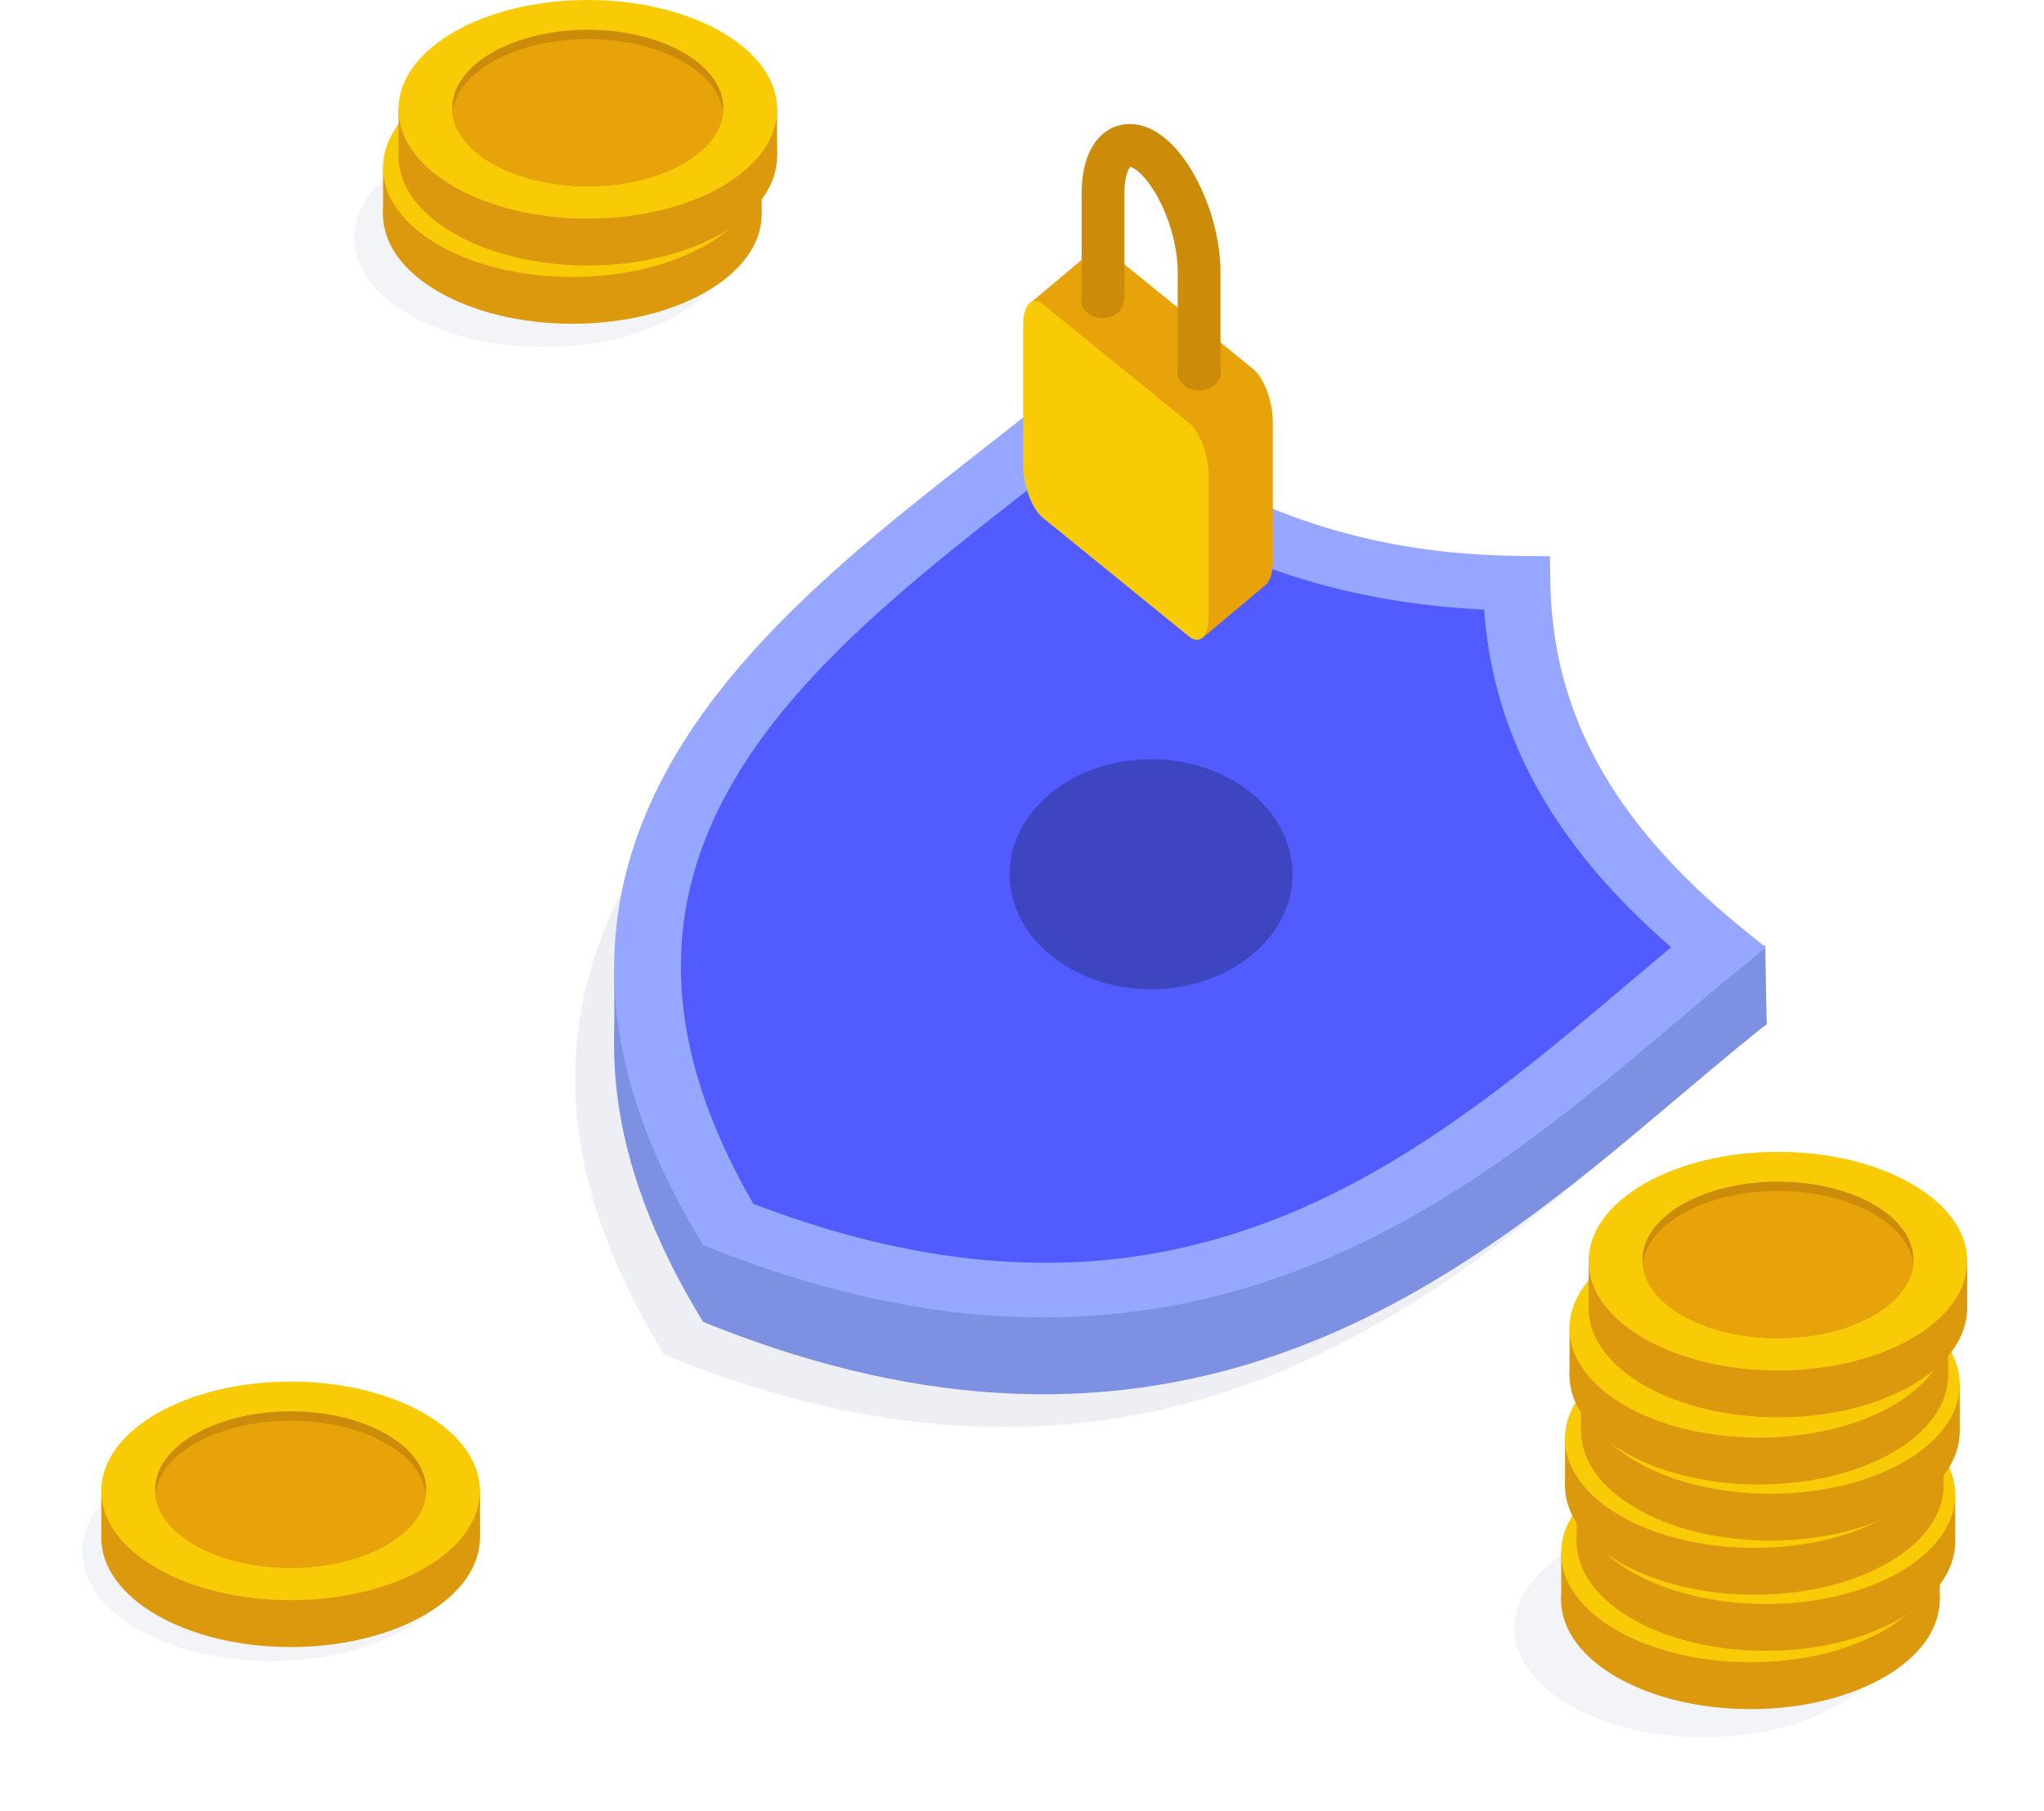 <svg viewBox="0 0 500 442.96" version="1.1" id="svg8082" xmlns="http://www.w3.org/2000/svg"><defs id="defs7778"><style id="style7776">.cls-1{fill:#d6d8e5}.cls-1{opacity:.3}.cls-2{fill:#dd990e}.cls-3{fill:#f9cb07}.cls-4{fill:#cc8b09}.cls-5{fill:#e8a30a}.cls-6{fill:#f9ca06}.cls-8{fill:#7d90e2}</style></defs><g id="Слой_2" data-name="Слой 2"><g id="Слой_1-2" data-name="Слой 1"><g id="Coin"><ellipse class="cls-1" cx="132.95" cy="58.16" rx="46.31" ry="26.74" id="ellipse7782"/><ellipse class="cls-2" cx="140" cy="52.46" rx="46.31" ry="26.74" id="ellipse7784"/><path class="cls-2" id="polygon7786" d="M93.7 52.86V40.68l9.15 8.15-9.15 4.03z"/><path class="cls-2" id="polygon7788" d="M186.31 41v11.45l-4.68 4.97-2.29-13.12 6.97-3.3z"/><ellipse class="cls-3" cx="140" cy="41" rx="46.31" ry="26.74" id="ellipse7790"/><path class="cls-4" d="M173.09 41.83c-.47 4.5-3.67 8.93-9.64 12.38-12.95 7.47-33.95 7.47-46.89 0-6-3.45-9.18-7.88-9.64-12.38-.56-5.28 2.66-10.66 9.64-14.68 12.94-7.49 33.94-7.49 46.89 0 6.97 4.02 10.19 9.4 9.64 14.68Z" id="path7792"/><path class="cls-5" d="M173.09 41.83c-.47 4.5-3.67 8.93-9.64 12.38-12.95 7.47-33.95 7.47-46.89 0-6-3.45-9.18-7.88-9.64-12.38.46-4.51 3.67-8.94 9.64-12.39 12.94-7.48 33.94-7.48 46.89 0 5.97 3.45 9.17 7.88 9.64 12.39Z" id="path7794"/><path class="cls-4" d="M139.51 35.56a7.16 7.16 0 0 0-1.21.1q-.83.12-1.83.33c-.68.14-1.38.32-2.11.54a15.16 15.16 0 0 0-2.08.79l5.32 3.08 1-.34c1.35-.45 2.63-.83 3.83-1.15a18.51 18.51 0 0 1 3.45-.57 12.29 12.29 0 0 1 3.17.22 9.81 9.81 0 0 1 3 1.18 6.09 6.09 0 0 1 2.3 2 2.69 2.69 0 0 1 .33 2.08 4.63 4.63 0 0 1-1.24 2.06 13.46 13.46 0 0 1-2.44 1.93l3.39 1.95-1.85 1.07-3.41-2a28.19 28.19 0 0 1-5.13 1.94 33.87 33.87 0 0 1-5.6 1l-1.79-3.2a13 13 0 0 0 1.49-.11c.67-.08 1.41-.21 2.24-.38s1.68-.4 2.6-.67a19.1 19.1 0 0 0 2.6-1l-5.3-3.06a7 7 0 0 1-.69.24l-.72.23c-1.34.43-2.56.78-3.67 1a16.48 16.48 0 0 1-3.12.42 11.21 11.21 0 0 1-2.76-.26 9.48 9.48 0 0 1-2.55-1 6.53 6.53 0 0 1-2.22-1.91 3.2 3.2 0 0 1-.6-2 3.89 3.89 0 0 1 .88-2.07 9.21 9.21 0 0 1 2.16-2l-3.14-1.82 1.84-1.06L128.8 35a23 23 0 0 1 4.57-1.68 34 34 0 0 1 4.57-.82Zm-9 5.58a3.9 3.9 0 0 0 2.31.5 15.27 15.27 0 0 0 3.17-.71l-5-2.88c-1.86 1.2-1.99 2.23-.53 3.09ZM148 42.6a4.07 4.07 0 0 0-2.5-.45 21.05 21.05 0 0 0-3.47.77l5 2.86c2.02-1.29 2.35-2.35.97-3.18Z" id="path7796"/><path class="cls-4" d="M136.65 48.62v-1.79l2 1.31-.88 1.36Z" id="path7798"/><path class="cls-4" id="polygon7800" d="M154.38 49.76v-1.79l-4.4.33 2.53 1.73 1.87-.27z"/><path class="cls-4" id="polygon7802" d="M154.75 43.17v-1.82l-3.29 1.2 3.29.62z"/><path class="cls-4" d="m141.1 43.07 1.09-1 3.87 2.68-.24.79s-2.89-1.22-3-1.29-1.72-1.18-1.72-1.18Z" id="path7804"/><path class="cls-4" d="m131 37.42 5.14 2.91 1-.77s-.65-.74-.7-.81a6.43 6.43 0 0 0-1.6-1.33c-.38-.08-2.81-1.17-2.81-1.17Z" id="path7806"/><path class="cls-4" id="polygon7808" d="M139.51 35.56v-1.79l-2.35-.77-.51 1.41.12.64 2.74.51z"/><path class="cls-4" id="polygon7810" d="M123.85 34.26v-1.79l2.73.29-.88 1.74-1.85-.24z"/><path class="cls-4" d="M124 40.36v-1.87h3.13l-.76 1.67-1.37 1.5Z" id="path7812"/><path class="cls-6" d="M139.51 33.77a6.91 6.91 0 0 0-1.21.09q-.83.12-1.83.33c-.68.14-1.38.33-2.11.54a16.58 16.58 0 0 0-2.08.79l5.32 3.08 1-.34c1.35-.45 2.63-.83 3.83-1.14a17 17 0 0 1 3.45-.57 11.87 11.87 0 0 1 3.17.21 10.07 10.07 0 0 1 3 1.18 6.1 6.1 0 0 1 2.3 2 2.69 2.69 0 0 1 .33 2.08 4.6 4.6 0 0 1-1.24 2.05A12.64 12.64 0 0 1 151 46l3.39 2-1.86 1-3.41-2a28.19 28.19 0 0 1-5.12 2 33.87 33.87 0 0 1-5.6 1.05l-1.79-3.2a13.6 13.6 0 0 0 1.49-.12 21 21 0 0 0 2.24-.38c.82-.18 1.68-.4 2.6-.67a19.08 19.08 0 0 0 2.6-1l-5.3-3.06-.69.24-.72.22c-1.34.44-2.56.78-3.67 1a16.48 16.48 0 0 1-3.12.42 10.74 10.74 0 0 1-2.76-.26 9.17 9.17 0 0 1-2.55-1 6.52 6.52 0 0 1-2.22-1.9 3.24 3.24 0 0 1-.6-2 3.82 3.82 0 0 1 .88-2.07 9.46 9.46 0 0 1 2.16-2l-3.14-1.81 1.84-1.07 3.11 1.8a21.78 21.78 0 0 1 4.57-1.68 34.07 34.07 0 0 1 4.57-.83Zm-9 5.58a3.89 3.89 0 0 0 2.31.49 14.65 14.65 0 0 0 3.17-.71l-5-2.88c-1.86 1.2-1.99 2.23-.53 3.1ZM148 40.8a4 4 0 0 0-2.5-.44 20.9 20.9 0 0 0-3.47.76l5 2.86c2.02-1.29 2.35-2.35.97-3.18Z" id="path7814"/></g><g id="Coin-2" data-name="Coin"><ellipse class="cls-2" cx="143.78" cy="38.2" rx="46.31" ry="26.74" id="ellipse7817"/><path class="cls-2" id="polygon7819" d="M97.48 38.6V26.42l9.15 8.15-9.15 4.03z"/><path class="cls-2" id="polygon7821" d="M190.09 26.74V38.2l-4.67 4.96-2.3-13.11 6.97-3.31z"/><ellipse class="cls-3" cx="143.78" cy="26.74" rx="46.31" ry="26.74" id="ellipse7823"/><path class="cls-4" d="M176.88 27.57c-.47 4.5-3.68 8.94-9.65 12.39-12.95 7.47-33.94 7.47-46.89 0-6-3.45-9.18-7.89-9.64-12.39-.56-5.27 2.66-10.66 9.64-14.68 12.95-7.48 33.94-7.48 46.89 0 6.98 4.02 10.2 9.41 9.65 14.68Z" id="path7825"/><path class="cls-5" d="M176.88 27.57c-.47 4.5-3.68 8.94-9.65 12.39-12.95 7.47-33.94 7.47-46.89 0-6-3.45-9.18-7.89-9.64-12.39.46-4.51 3.67-8.94 9.64-12.39 12.95-7.48 33.94-7.48 46.89 0 5.97 3.45 9.18 7.88 9.65 12.39Z" id="path7827"/></g><g id="Coin-3" data-name="Coin" transform="translate(-20.618 -18.006)"><ellipse class="cls-1" cx="437.35" cy="416.22" rx="46.31" ry="26.74" id="ellipse7850"/><ellipse class="cls-2" cx="448.8" cy="409.34" rx="46.31" ry="26.74" id="ellipse7852"/><path class="cls-2" id="polygon7854" d="m402.51 397.56 9.15 8.15-9.15 4.04z"/><path class="cls-2" id="polygon7856" d="m495.12 409.34-4.68 4.97-2.29-13.12 6.97-3.31z"/><ellipse class="cls-3" cx="448.8" cy="397.88" rx="46.31" ry="26.74" id="ellipse7858"/><path class="cls-4" d="M481.9 398.71c-.47 4.51-3.68 8.94-9.65 12.39-12.94 7.47-33.94 7.47-46.89 0-6-3.45-9.18-7.88-9.63-12.39-.57-5.27 2.65-10.65 9.63-14.68 12.95-7.48 33.95-7.48 46.89 0 6.98 4.03 10.2 9.41 9.65 14.68z" id="path7860"/><path class="cls-5" d="M481.9 398.71c-.47 4.51-3.68 8.94-9.65 12.39-12.94 7.47-33.94 7.47-46.89 0-6-3.45-9.18-7.88-9.63-12.39.45-4.5 3.66-8.94 9.63-12.38 12.95-7.49 33.95-7.49 46.89 0 5.97 3.44 9.18 7.88 9.65 12.38z" id="path7862"/><path class="cls-4" d="M448.32 392.45a7.09 7.09 0 0 0-1.21.1c-.55.07-1.16.18-1.84.32-.68.14-1.38.33-2.1.55a14.68 14.68 0 0 0-2.08.79l5.32 3.07 1-.34c1.35-.45 2.63-.83 3.83-1.14a17 17 0 0 1 3.45-.57 12.33 12.33 0 0 1 3.17.21 10.28 10.28 0 0 1 3 1.18 6.14 6.14 0 0 1 2.29 2 2.69 2.69 0 0 1 .34 2.08 4.6 4.6 0 0 1-1.24 2 12.64 12.64 0 0 1-2.44 1.92l3.39 2-1.85 1.06-3.41-2a28.19 28.19 0 0 1-5.08 1.92 33.79 33.79 0 0 1-5.61 1l-1.78-3.2a13.79 13.79 0 0 0 1.49-.12 20.45 20.45 0 0 0 2.23-.38c.82-.17 1.69-.4 2.6-.66a18.76 18.76 0 0 0 2.61-1l-5.3-3.06-.69.24-.73.22c-1.33.44-2.55.78-3.66 1a16.58 16.58 0 0 1-3.12.42 10.32 10.32 0 0 1-2.76-.26 9.17 9.17 0 0 1-2.55-1 6.41 6.41 0 0 1-2.22-1.9 3.22 3.22 0 0 1-.6-2.05 3.81 3.81 0 0 1 .88-2.07 9.4 9.4 0 0 1 2.15-2l-3.14-1.81 1.85-1.07 3.11 1.8a23 23 0 0 1 4.57-1.68 34.07 34.07 0 0 1 4.57-.83zm-9.05 5.55a3.9 3.9 0 0 0 2.31.5 15.27 15.27 0 0 0 3.17-.71l-5-2.88c-1.81 1.22-1.98 2.25-.48 3.09zm17.49 1.46a4 4 0 0 0-2.5-.45 20.36 20.36 0 0 0-3.48.77l5 2.86c2.07-1.26 2.41-2.33.98-3.15z" id="path7864"/><path class="cls-4" d="M445.46 405.51c.05-.13 0-1.8 0-1.8l2 1.31-.88 1.36z" id="path7866"/><path class="cls-4" id="polygon7868" d="m463.19 404.85-4.41.34 2.53 1.72 1.88-.26z"/><path class="cls-4" id="polygon7870" d="m463.56 398.24-3.3 1.2 3.3.62z"/><path class="cls-4" d="m449.9 400 1.1-1 3.87 2.67-.24.79s-2.89-1.22-3-1.29z" id="path7872"/><path class="cls-4" d="m439.78 394.3 5.13 2.91 1-.76s-.64-.74-.69-.81a6.84 6.84 0 0 0-1.6-1.34c-.38-.07-2.81-1.16-2.81-1.16z" id="path7874"/><path class="cls-4" id="polygon7876" d="m448.32 390.65-2.36-.76-.5 1.41.12.64 2.74.51z"/><path class="cls-4" id="polygon7878" d="m432.65 389.36 2.74.29-.89 1.74-1.85-.24z"/><path class="cls-4" d="M432.75 397.25v-1.87h3.13l-.76 1.67-1.37 1.49z" id="path7880"/><path class="cls-6" d="M448.32 390.65a7.09 7.09 0 0 0-1.21.1c-.55.08-1.16.19-1.84.33-.68.14-1.38.32-2.1.54a14.68 14.68 0 0 0-2.08.79l5.32 3.08 1-.34c1.35-.45 2.63-.83 3.83-1.15a18.51 18.51 0 0 1 3.45-.57 12.32 12.32 0 0 1 3.17.22 10 10 0 0 1 3 1.18 6 6 0 0 1 2.29 2 2.69 2.69 0 0 1 .34 2.08 4.65 4.65 0 0 1-1.24 2.05 13.46 13.46 0 0 1-2.44 1.92l3.39 2-1.85 1.07-3.41-2a28.19 28.19 0 0 1-5.08 1.92 34.83 34.83 0 0 1-5.61 1l-1.78-3.2a11.16 11.16 0 0 0 1.49-.11c.67-.08 1.41-.2 2.23-.38.82-.18 1.69-.4 2.6-.67a18.76 18.76 0 0 0 2.61-1l-5.3-3.05-.69.24-.73.22c-1.33.44-2.55.78-3.66 1a16.58 16.58 0 0 1-3.12.42 10.74 10.74 0 0 1-2.76-.26 9.48 9.48 0 0 1-2.55-1 6.52 6.52 0 0 1-2.22-1.9 3.25 3.25 0 0 1-.6-2.06 3.81 3.81 0 0 1 .88-2.07 9.37 9.37 0 0 1 2.15-1.95l-3.14-1.81 1.85-1.07 3.11 1.79a23 23 0 0 1 4.57-1.68 34 34 0 0 1 4.57-.82zm-9.05 5.58a3.83 3.83 0 0 0 2.31.5 15.27 15.27 0 0 0 3.17-.71l-5-2.88c-1.81 1.2-1.98 2.23-.48 3.09zm17.49 1.46a4 4 0 0 0-2.5-.44 20.21 20.21 0 0 0-3.48.76l5 2.86q3.13-1.94.98-3.18z" id="path7882"/></g><g id="Coin-4" data-name="Coin" transform="translate(-20.618 -18.006)"><ellipse class="cls-2" cx="452.59" cy="395.08" rx="46.31" ry="26.74" id="ellipse7885"/><path class="cls-2" id="polygon7887" d="m406.29 383.31 9.15 8.15-9.15 4.03z"/><path class="cls-2" id="polygon7889" d="m498.9 395.08-4.68 4.97-2.29-13.12 6.97-3.3z"/><ellipse class="cls-3" cx="452.59" cy="383.63" rx="46.31" ry="26.74" id="ellipse7891"/><path class="cls-4" d="M485.69 384.45c-.47 4.51-3.68 8.94-9.65 12.39-13 7.47-33.94 7.47-46.89 0-6-3.45-9.18-7.88-9.64-12.39-.56-5.27 2.66-10.65 9.64-14.67 13-7.49 33.94-7.49 46.89 0 6.96 4.02 10.2 9.4 9.65 14.67z" id="path7893"/><path class="cls-5" d="M485.69 384.45c-.47 4.51-3.68 8.94-9.65 12.39-13 7.47-33.94 7.47-46.89 0-6-3.45-9.18-7.88-9.64-12.39.46-4.5 3.67-8.93 9.64-12.38 13-7.49 33.94-7.49 46.89 0 5.96 3.45 9.18 7.93 9.65 12.38z" id="path7895"/><path class="cls-4" d="M452.11 378.19a7.19 7.19 0 0 0-1.22.1c-.54.08-1.16.18-1.83.33-.67.15-1.38.32-2.11.54a15.16 15.16 0 0 0-2.08.79l5.33 3.05.95-.33c1.36-.45 2.63-.84 3.83-1.15a18.51 18.51 0 0 1 3.45-.57 12.72 12.72 0 0 1 3.17.21 10.1 10.1 0 0 1 3 1.19 6.09 6.09 0 0 1 2.3 2 2.74 2.74 0 0 1 .34 2.08 4.66 4.66 0 0 1-1.25 2.06 13.26 13.26 0 0 1-2.43 1.91l3.38 2-1.84 1.07-3.42-2a27.91 27.91 0 0 1-5.08 1.92 33.68 33.68 0 0 1-5.6 1.05l-1.79-3.2c.33 0 .83 0 1.5-.11s1.41-.21 2.23-.39c.82-.18 1.69-.39 2.6-.66a19.1 19.1 0 0 0 2.6-1l-5.29-3.06c-.23.09-.46.17-.7.24l-.72.23c-1.33.43-2.56.78-3.66 1a17.37 17.37 0 0 1-3.13.41 10.67 10.67 0 0 1-2.75-.25 9.74 9.74 0 0 1-2.56-1 6.59 6.59 0 0 1-2.21-1.91 3.1 3.1 0 0 1-.6-2 3.87 3.87 0 0 1 .87-2.07 9.42 9.42 0 0 1 2.16-2l-3.14-1.82 1.84-1.06 3.11 1.79a23 23 0 0 1 4.57-1.68 34.12 34.12 0 0 1 4.58-.82zm-9.05 5.58a3.85 3.85 0 0 0 2.3.5 15.27 15.27 0 0 0 3.17-.71l-5-2.88q-2.72 1.8-.47 3.09zm17.48 1.46a4 4 0 0 0-2.49-.45 20 20 0 0 0-3.48.77l4.95 2.86q3.18-1.93 1.02-3.18z" id="path7897"/><path class="cls-4" d="M449.24 391.25c.05-.13 0-1.79 0-1.79l2 1.3-.89 1.36z" id="path7899"/><path class="cls-4" id="polygon7901" d="m466.97 390.59-4.4.34 2.53 1.73 1.87-.27z"/><path class="cls-4" id="polygon7903" d="m467.35 383.98-3.3 1.2 3.3.62z"/><path class="cls-4" d="m453.69 385.7 1.1-1.05 3.86 2.68-.24.78s-2.88-1.21-3-1.29z" id="path7905"/><path class="cls-4" d="m443.56 380 5.14 3 1.05-.76s-.65-.74-.69-.81a7.09 7.09 0 0 0-1.6-1.34c-.39-.07-2.82-1.16-2.82-1.16z" id="path7907"/><path class="cls-4" id="polygon7909" d="m452.11 376.39-2.36-.76-.51 1.41.13.64 2.74.51z"/><path class="cls-4" id="polygon7911" d="m436.44 375.1 2.73.29-.88 1.74-1.85-.24z"/><path class="cls-4" d="M436.54 383v-1.87h3.13l-.76 1.67-1.36 1.49z" id="path7913"/><path class="cls-6" d="M452.11 376.39a8.42 8.42 0 0 0-1.22.1c-.54.08-1.16.19-1.83.33-.67.14-1.38.32-2.11.54a16.58 16.58 0 0 0-2.08.79l5.33 3.08.95-.34c1.36-.45 2.63-.83 3.83-1.15a17.67 17.67 0 0 1 3.45-.56 11.84 11.84 0 0 1 3.17.21 10.07 10.07 0 0 1 3 1.18 6 6 0 0 1 2.3 2 2.73 2.73 0 0 1 .34 2.08 4.68 4.68 0 0 1-1.25 2.05 13.29 13.29 0 0 1-2.43 1.92l3.38 1.95-1.84 1.07-3.42-2a27.91 27.91 0 0 1-5.08 1.92 33.68 33.68 0 0 1-5.6 1.05l-1.79-3.2a13.93 13.93 0 0 0 1.5-.12c.66-.08 1.41-.2 2.23-.38.82-.18 1.69-.4 2.6-.67a17.86 17.86 0 0 0 2.6-1l-5.29-3.05-.7.24-.72.22c-1.33.44-2.56.78-3.66 1a16.57 16.57 0 0 1-3.13.42 10.67 10.67 0 0 1-2.75-.26 9.11 9.11 0 0 1-2.56-1 6.57 6.57 0 0 1-2.21-1.9 3.13 3.13 0 0 1-.6-2.06 3.87 3.87 0 0 1 .87-2.07 9.9 9.9 0 0 1 2.16-1.95l-3.14-1.81 1.84-1.07 3.11 1.8a21.78 21.78 0 0 1 4.57-1.68 32.69 32.69 0 0 1 4.58-.83zm-9.05 5.61a3.85 3.85 0 0 0 2.3.49 15.27 15.27 0 0 0 3.17-.71l-5-2.88q-2.72 1.78-.47 3.1zm17.48 1.45a4 4 0 0 0-2.49-.44 19.82 19.82 0 0 0-3.48.76l4.95 2.86q3.18-1.96 1.02-3.2z" id="path7915"/></g><g id="Coin-5" data-name="Coin" transform="translate(-20.618 -18.006)"><ellipse class="cls-2" cx="449.75" cy="381.36" rx="46.31" ry="26.74" id="ellipse7918"/><path class="cls-2" id="polygon7920" d="m403.45 369.58 9.15 8.15-9.15 4.03z"/><path class="cls-2" id="polygon7922" d="m496.06 381.36-4.68 4.96-2.29-13.12 6.97-3.3z"/><ellipse class="cls-3" cx="449.75" cy="369.9" rx="46.31" ry="26.74" id="ellipse7924"/><path class="cls-4" d="M482.85 370.73c-.47 4.5-3.68 8.94-9.65 12.38-12.95 7.48-33.94 7.48-46.89 0-6-3.44-9.18-7.88-9.64-12.38-.56-5.27 2.66-10.66 9.64-14.68 12.95-7.48 33.94-7.48 46.89 0 6.98 4.02 10.2 9.41 9.65 14.68z" id="path7926"/><path class="cls-5" d="M482.85 370.73c-.47 4.5-3.68 8.94-9.65 12.38-12.95 7.48-33.94 7.48-46.89 0-6-3.44-9.18-7.88-9.64-12.38.46-4.51 3.67-8.94 9.64-12.39 12.95-7.48 33.94-7.48 46.89 0 5.97 3.45 9.18 7.88 9.65 12.39z" id="path7928"/><path class="cls-4" d="M449.26 364.46a7.16 7.16 0 0 0-1.21.1c-.54.08-1.16.19-1.83.33-.67.14-1.38.32-2.11.54a15.16 15.16 0 0 0-2.08.79l5.33 3.08.95-.34c1.36-.45 2.63-.83 3.83-1.15a18.51 18.51 0 0 1 3.45-.57 12.29 12.29 0 0 1 3.17.22 10.07 10.07 0 0 1 3 1.18 6 6 0 0 1 2.3 2 2.68 2.68 0 0 1 .33 2.08 4.65 4.65 0 0 1-1.24 2.05 13.73 13.73 0 0 1-2.43 1.92l3.38 2-1.85 1.07-3.41-2a27.91 27.91 0 0 1-5.08 1.92 32.84 32.84 0 0 1-5.6 1l-1.79-3.2a11.06 11.06 0 0 0 1.49-.11c.67-.08 1.42-.2 2.24-.38.82-.18 1.68-.4 2.6-.67a19.1 19.1 0 0 0 2.6-1l-5.3-3.05-.69.24-.72.22c-1.33.44-2.56.78-3.67 1a16.48 16.48 0 0 1-3.12.42 10.67 10.67 0 0 1-2.75-.26 9.41 9.41 0 0 1-2.56-1 6.62 6.62 0 0 1-2.22-1.9 3.25 3.25 0 0 1-.6-2.06 4 4 0 0 1 .88-2.07 9.44 9.44 0 0 1 2.16-1.95l-3.14-1.81 1.84-1.07 3.11 1.79a23 23 0 0 1 4.57-1.68 33.84 33.84 0 0 1 4.58-.82zm-9.05 5.54a3.83 3.83 0 0 0 2.31.5 15.27 15.27 0 0 0 3.17-.71l-5-2.88c-1.81 1.24-1.97 2.27-.48 3.09zm17.49 1.46a4 4 0 0 0-2.49-.44 19.82 19.82 0 0 0-3.48.76l4.95 2.86q3.18-1.89 1.02-3.14z" id="path7930"/><path class="cls-4" d="M446.4 377.52c.05-.13 0-1.79 0-1.79l2 1.31-.88 1.36z" id="path7932"/><path class="cls-4" id="polygon7934" d="m464.13 376.87-4.4.33 2.53 1.73 1.87-.27z"/><path class="cls-4" id="polygon7936" d="m464.5 370.26-3.29 1.19 3.29.62z"/><path class="cls-4" d="m450.85 372 1.09-1.05 3.87 2.67-.24.79s-2.89-1.22-3-1.29z" id="path7938"/><path class="cls-4" d="m440.72 366.32 5.14 2.91 1.05-.76s-.65-.74-.7-.82a6.55 6.55 0 0 0-1.59-1.33c-.39-.07-2.82-1.16-2.82-1.16z" id="path7940"/><path class="cls-4" id="polygon7942" d="m449.26 362.67-2.35-.77-.51 1.41.12.64 2.74.51z"/><path class="cls-4" id="polygon7944" d="m433.6 361.37 2.73.29-.88 1.74-1.85-.23z"/><path class="cls-4" d="M433.7 369.26v-1.87h3.13l-.76 1.67-1.36 1.5z" id="path7946"/><path class="cls-6" d="M449.26 362.67a8.07 8.07 0 0 0-1.21.09c-.54.08-1.16.19-1.83.33-.67.14-1.38.33-2.11.55a15.16 15.16 0 0 0-2.08.79l5.33 3.07.95-.34c1.36-.45 2.63-.83 3.83-1.14a17 17 0 0 1 3.45-.57 11.87 11.87 0 0 1 3.17.21 10.07 10.07 0 0 1 3 1.18 6.19 6.19 0 0 1 2.3 2 2.69 2.69 0 0 1 .33 2.08 4.6 4.6 0 0 1-1.24 2.05 12.87 12.87 0 0 1-2.43 1.92l3.38 2-1.85 1.06-3.41-2a27.91 27.91 0 0 1-5.08 1.92 33.87 33.87 0 0 1-5.6 1.05l-1.79-3.2a13.6 13.6 0 0 0 1.49-.12 20.59 20.59 0 0 0 2.24-.38c.82-.18 1.68-.4 2.6-.66a19.1 19.1 0 0 0 2.6-1l-5.3-3.06-.69.24-.72.22c-1.33.44-2.56.78-3.67 1a16.48 16.48 0 0 1-3.12.42 10.67 10.67 0 0 1-2.75-.26 9.11 9.11 0 0 1-2.56-1 6.51 6.51 0 0 1-2.22-1.9 3.22 3.22 0 0 1-.6-2.05 3.93 3.93 0 0 1 .88-2.07 9.46 9.46 0 0 1 2.16-2l-3.14-1.81 1.84-1.07 3.11 1.8a23 23 0 0 1 4.57-1.68 33.92 33.92 0 0 1 4.58-.83zm-9.05 5.58a3.9 3.9 0 0 0 2.31.5 15.39 15.39 0 0 0 3.17-.72l-5-2.87c-1.81 1.19-1.97 2.22-.48 3.09zm17.49 1.45a4 4 0 0 0-2.49-.44 20.78 20.78 0 0 0-3.48.76l4.95 2.87q3.18-1.95 1.02-3.19z" id="path7948"/></g><g id="Coin-6" data-name="Coin" transform="translate(-20.618 -18.006)"><ellipse class="cls-2" cx="453.69" cy="368.12" rx="46.31" ry="26.74" id="ellipse7951"/><path class="cls-2" id="polygon7953" d="m407.39 356.34 9.15 8.15-9.15 4.03z"/><path class="cls-2" id="polygon7955" d="m500 368.12-4.68 4.96-2.29-13.12 6.97-3.3z"/><ellipse class="cls-3" cx="453.69" cy="356.66" rx="46.31" ry="26.74" id="ellipse7957"/><path class="cls-4" d="M486.78 357.49c-.47 4.5-3.67 8.93-9.64 12.38-12.95 7.48-33.95 7.48-46.89 0-6-3.45-9.18-7.88-9.64-12.38-.56-5.27 2.66-10.66 9.64-14.68 12.94-7.49 33.94-7.49 46.89 0 6.97 4.02 10.19 9.41 9.64 14.68z" id="path7959"/><path class="cls-5" d="M486.78 357.49c-.47 4.5-3.67 8.93-9.64 12.38-12.95 7.48-33.95 7.48-46.89 0-6-3.45-9.18-7.88-9.64-12.38.46-4.51 3.67-8.94 9.64-12.39 12.94-7.48 33.94-7.48 46.89 0 5.97 3.45 9.17 7.9 9.64 12.39z" id="path7961"/><path class="cls-4" d="M453.2 351.22a7.16 7.16 0 0 0-1.21.1q-.83.12-1.83.33c-.68.14-1.38.32-2.11.54a15.16 15.16 0 0 0-2.05.81l5.32 3.08 1-.34c1.35-.45 2.63-.83 3.83-1.15a18.51 18.51 0 0 1 3.45-.57 12.29 12.29 0 0 1 3.17.22 9.81 9.81 0 0 1 3 1.18 6 6 0 0 1 2.3 2 2.68 2.68 0 0 1 .33 2.08 4.65 4.65 0 0 1-1.24 2.05 13.46 13.46 0 0 1-2.44 1.92l3.39 1.95-1.85 1.07-3.41-2a28.19 28.19 0 0 1-5.08 1.92 34.91 34.91 0 0 1-5.6 1l-1.79-3.2a13 13 0 0 0 1.49-.11c.67-.08 1.41-.2 2.24-.38.83-.18 1.68-.4 2.6-.67a19.1 19.1 0 0 0 2.6-1l-5.3-3-.69.24-.72.22c-1.34.44-2.56.78-3.67 1a16.48 16.48 0 0 1-3.12.42 10.74 10.74 0 0 1-2.76-.26 9.48 9.48 0 0 1-2.55-1 6.52 6.52 0 0 1-2.22-1.9 3.25 3.25 0 0 1-.6-2.06 3.89 3.89 0 0 1 .88-2.07 9.44 9.44 0 0 1 2.16-1.95l-3.14-1.81 1.84-1.07 3.11 1.79a23 23 0 0 1 4.57-1.68 34 34 0 0 1 4.57-.82zm-9.05 5.58a3.83 3.83 0 0 0 2.31.5 15.27 15.27 0 0 0 3.17-.71l-5-2.88c-1.81 1.2-1.97 2.23-.48 3.09zm17.49 1.46a4 4 0 0 0-2.5-.44 19.93 19.93 0 0 0-3.47.76l4.95 2.86c2.12-1.29 2.45-2.35 1.02-3.18z" id="path7963"/><path class="cls-4" d="M450.34 364.28c.05-.13 0-1.79 0-1.79l2 1.31-.88 1.36z" id="path7965"/><path class="cls-4" id="polygon7967" d="m468.07 363.63-4.4.33 2.53 1.73 1.87-.27z"/><path class="cls-4" id="polygon7969" d="m468.44 357.02-3.29 1.19 3.29.62z"/><path class="cls-4" d="m454.79 358.73 1.09-1.05 3.87 2.68-.24.79s-2.89-1.22-3-1.29z" id="path7971"/><path class="cls-4" d="m444.66 353.08 5.14 2.92 1.05-.76s-.65-.74-.7-.82a6.43 6.43 0 0 0-1.6-1.33c-.38-.07-2.81-1.17-2.81-1.17z" id="path7973"/><path class="cls-4" id="polygon7975" d="m453.2 349.43-2.35-.77-.51 1.41.12.64 2.74.51z"/><path class="cls-4" id="polygon7977" d="m437.54 348.13 2.73.29-.88 1.74-1.85-.23z"/><path class="cls-4" d="M437.64 356v-1.87h3.13l-.76 1.67-1.36 1.5z" id="path7979"/><path class="cls-6" d="M453.2 349.43a8.07 8.07 0 0 0-1.21.09q-.83.12-1.83.33c-.68.15-1.38.33-2.11.54a15.19 15.19 0 0 0-2.08.8l5.32 3.07 1-.34c1.35-.45 2.63-.83 3.83-1.14a17 17 0 0 1 3.45-.57 11.87 11.87 0 0 1 3.17.21 10.07 10.07 0 0 1 3 1.18 6.1 6.1 0 0 1 2.3 2 2.69 2.69 0 0 1 .33 2.08 4.6 4.6 0 0 1-1.24 2.05 12.64 12.64 0 0 1-2.44 1.92l3.39 2-1.85 1.06-3.41-2a28.19 28.19 0 0 1-5.08 1.92 33.87 33.87 0 0 1-5.6 1.05l-1.79-3.2a13.6 13.6 0 0 0 1.49-.12 21 21 0 0 0 2.24-.38c.82-.18 1.68-.4 2.6-.66a19.1 19.1 0 0 0 2.6-1L454 357.3l-.69.24-.72.22c-1.34.44-2.56.78-3.67 1a16.48 16.48 0 0 1-3.12.42 10.74 10.74 0 0 1-2.8-.18 9.17 9.17 0 0 1-2.55-1 6.41 6.41 0 0 1-2.22-1.9 3.24 3.24 0 0 1-.6-2 3.82 3.82 0 0 1 .88-2.07 9.46 9.46 0 0 1 2.16-2l-3.14-1.81 1.84-1.07 3.11 1.8a23 23 0 0 1 4.57-1.68 34.07 34.07 0 0 1 4.57-.83zm-9.05 5.57a3.82 3.82 0 0 0 2.31.49 14.65 14.65 0 0 0 3.17-.71l-5-2.88c-1.81 1.21-1.97 2.24-.48 3.1zm17.49 1.45a4 4 0 0 0-2.5-.44 20.9 20.9 0 0 0-3.47.76l4.95 2.87c2.12-1.29 2.45-2.35 1.02-3.18z" id="path7981"/></g><g id="Coin-8" data-name="Coin" transform="translate(20.133 -1.174)"><ellipse class="cls-1" cx="46.31" cy="380.77" rx="46.31" ry="26.74" id="ellipse8017"/><ellipse class="cls-2" cx="50.95" cy="377.33" rx="46.31" ry="26.74" id="ellipse8019"/><path class="cls-2" id="polygon8021" d="m4.66 365.55 9.15 8.15-9.15 4.04z"/><path class="cls-2" id="polygon8023" d="m97.27 377.33-4.68 4.97-2.29-13.12 6.97-3.31z"/><ellipse class="cls-3" cx="50.95" cy="365.87" rx="46.31" ry="26.74" id="ellipse8025"/><path class="cls-4" d="M84.05 366.7c-.47 4.5-3.68 8.94-9.65 12.39-13 7.47-33.94 7.47-46.89 0-6-3.45-9.18-7.89-9.64-12.39-.56-5.27 2.66-10.66 9.64-14.68 13-7.48 33.94-7.48 46.89 0 6.98 3.98 10.2 9.41 9.65 14.68z" id="path8027"/><path class="cls-5" d="M84.05 366.7c-.47 4.5-3.68 8.94-9.65 12.39-13 7.47-33.94 7.47-46.89 0-6-3.45-9.18-7.89-9.64-12.39.46-4.5 3.67-8.94 9.64-12.39 13-7.48 33.94-7.48 46.89 0 5.97 3.45 9.18 7.89 9.65 12.39z" id="path8029"/></g><g id="Coin-2-0" data-name="Coin" transform="translate(286.452 298.184)"><ellipse class="cls-2" cx="143.78" cy="38.2" rx="46.31" ry="26.74" id="ellipse7817-3"/><path class="cls-2" id="polygon7819-6" d="m106.63 34.57-9.15 4.03V26.42z"/><path class="cls-2" id="polygon7821-1" d="M190.09 26.74V38.2l-4.67 4.96-2.3-13.11z"/><ellipse class="cls-3" cx="143.78" cy="26.74" rx="46.31" ry="26.74" id="ellipse7823-0"/><path class="cls-4" d="M176.88 27.57c-.47 4.5-3.68 8.94-9.65 12.39-12.95 7.47-33.94 7.47-46.89 0-6-3.45-9.18-7.89-9.64-12.39-.56-5.27 2.66-10.66 9.64-14.68 12.95-7.48 33.94-7.48 46.89 0 6.98 4.02 10.2 9.41 9.65 14.68z" id="path7825-6"/><path class="cls-5" d="M176.88 27.57c-.47 4.5-3.68 8.94-9.65 12.39-12.95 7.47-33.94 7.47-46.89 0-6-3.45-9.18-7.89-9.64-12.39.46-4.51 3.67-8.94 9.64-12.39 12.95-7.48 33.94-7.48 46.89 0 5.97 3.45 9.18 7.88 9.65 12.39z" id="path7827-3"/></g><path d="m162.443 331.4-1.245-2.09c-24.93-41.78-27.103-79.634-6.65-115.723 17.418-30.72 48.161-54.787 75.29-76.02 5.72-4.48 11.083-8.706 16.25-12.874l5.814-4.804 5.823 4.804c31.452 25.568 64.455 37.686 103.877 38.142l8.006.084.11 6.51c.555 32.065 15.458 58.918 46.892 84.486l5.823 4.732-5.823 4.732c-5.116 4.179-10.325 8.574-15.832 13.21-26.106 22.073-55.707 47.077-93.476 61.248-44.376 16.633-90.926 14.868-142.31-5.404zm89.52-192.62c-3.462 2.75-7.026 5.537-10.718 8.407-53.993 42.273-115.096 90.131-66.5 174.137 103.331 39.632 162.192-10.148 214.165-54.042 3.58-2.979 6.991-5.873 10.401-8.683-28.834-25.088-43.523-51.64-45.748-82.613-38.127-1.802-70.747-13.751-101.592-37.206z" id="path8052" style="stroke-width:1.012px;opacity:.4;fill:#d6d8e5"/><path class="cls-8" d="m171.974 323.342-1.245-2.078c-24.929-41.793-27.103-79.647-6.65-115.735 17.418-30.72 48.17-54.787 75.29-76.02 5.721-4.48 11.084-8.707 16.25-12.874l5.824-4.732 5.814 4.732c31.451 25.568 64.454 37.686 103.92 38.142l8.005.084.111 6.51c.554 32.064 15.457 58.918 46.891 84.486l5.823 4.732-5.823 4.743c-5.115 4.168-10.324 8.563-15.823 13.21-26.115 22.062-55.707 47.066-93.484 61.249-44.334 16.645-90.927 14.868-142.311-5.404zm89.52-192.62c-3.462 2.75-7.025 5.536-10.708 8.407-54.002 42.273-115.097 90.13-66.5 174.137 103.322 39.631 162.183-10.148 214.156-54.043 3.555-2.99 6.982-5.896 10.358-8.707-28.825-25.087-43.523-51.64-45.748-82.613-38.085-1.777-70.704-13.727-101.55-37.181z" id="path8054" style="stroke-width:1.012px"/><path class="cls-8" id="polygon8056" transform="matrix(.853 0 0 1.201 55.727 -30.421)" d="m159.4 295.78-23.05-1.21v-15.65l218.44-63.22 86.09 2.24.44 16.05-113.37 51.83-70.72 17.71z"/><path class="cls-8" id="polygon8058" transform="matrix(.853 0 0 1.201 55.727 -30.421)" d="m110.84 223.09 7.84 10.78-7.84 3.92z"/><path d="M420.336 231.794c-32.91-26.77-48.725-54.92-49.313-89.123-42.057-.48-76.671-13.342-109.58-40.1-53.993 43.907-142.516 97.722-83.305 196.956 122.037 48.17 188.204-23.827 242.198-67.733z" id="path8060" style="stroke-width:1.012px;fill:#525bff;fill-opacity:1"/><path d="m171.974 304.547-1.245-2.09c-24.929-41.78-27.103-79.634-6.65-115.723 17.418-30.72 48.17-54.787 75.29-76.032 5.721-4.467 11.084-8.695 16.25-12.874l5.824-4.732 5.814 4.732c31.451 25.58 64.454 37.698 103.877 38.142l8.006.096.11 6.51c.555 32.065 15.457 58.846 46.892 84.486l5.823 4.732-5.823 4.731c-5.116 4.18-10.325 8.563-15.824 13.21-26.114 22.062-55.707 47.078-93.484 61.25-44.334 16.632-90.926 14.867-142.31-5.417zm89.52-192.62c-3.462 2.75-7.025 5.537-10.708 8.407-54.002 42.261-115.097 90.13-66.5 174.137 103.322 39.571 162.183-10.148 214.156-54.042a1913.94 1913.94 0 0 1 10.358-8.707c-28.825-25.088-43.523-51.641-45.748-82.614-38.085-1.789-70.704-13.738-101.55-37.18z" id="path8062" style="stroke-width:1.012px;fill:#97a6ff"/><ellipse cx="281.572" cy="213.852" rx="34.597" ry="28.138" id="ellipse8064" style="stroke-width:1.012px;fill-opacity:.999;opacity:.25"/><path class="cls-5" d="m306.552 142.515-35.765-29.087c-2.652-2.161-4.8-7.938-4.8-12.91V66.291c0-4.972 2.148-7.206 4.8-5.104l35.765 29.087c2.651 2.162 4.8 7.938 4.8 12.91v34.227c0 4.972-2.149 7.254-4.8 5.104z" id="path8066" style="stroke-width:1.012px"/><path class="cls-5" id="polygon8068" transform="matrix(.853 0 0 1.201 55.727 -30.421)" d="m269.11 127.1 10.26 28.26 18.74-11.21-11.36-25.77z"/><path class="cls-5" id="polygon8070" transform="matrix(.853 0 0 1.201 55.727 -30.421)" d="m248.98 75.8 4.63 34.34-23.12-23.31z"/><path class="cls-3" d="m290.882 155.726-35.808-29.087c-2.652-2.15-4.791-7.926-4.791-12.898V79.49c0-4.972 2.14-7.206 4.791-5.104l35.808 29.099c2.643 2.15 4.791 7.926 4.791 12.898v34.227c0 4.972-2.148 7.265-4.791 5.116z" id="path8072" style="stroke-width:1.012px"/><path d="M269.823 73.389v-26c0-10.557 5.26-14.832 11.749-9.608 6.488 5.272 11.748 18.11 11.748 28.654v26" id="path8074" style="fill:none;stroke:#cc8b09;stroke-miterlimit:10;stroke-width:10.46px"/><ellipse class="cls-4" cx="269.661" cy="73.569" rx="5.209" ry="4.239" id="ellipse8076" style="stroke-width:1.012px"/><ellipse class="cls-4" cx="293.32" cy="91.271" rx="5.209" ry="4.239" id="ellipse8078" style="stroke-width:1.012px"/><g id="Coin-2-2" data-name="Coin" transform="translate(291.122 281.764)"><ellipse class="cls-2" cx="143.78" cy="38.2" rx="46.31" ry="26.74" id="ellipse7817-0"/><path class="cls-2" id="polygon7819-61" d="m97.48 26.42 9.15 8.15-9.15 4.03z"/><path class="cls-2" id="polygon7821-5" d="m183.12 30.05 6.97-3.31V38.2l-4.67 4.96z"/><ellipse class="cls-3" cx="143.78" cy="26.74" rx="46.31" ry="26.74" id="ellipse7823-5"/><path class="cls-4" d="M176.88 27.57c-.47 4.5-3.68 8.94-9.65 12.39-12.95 7.47-33.94 7.47-46.89 0-6-3.45-9.18-7.89-9.64-12.39-.56-5.27 2.66-10.66 9.64-14.68 12.95-7.48 33.94-7.48 46.89 0 6.98 4.02 10.2 9.41 9.65 14.68z" id="path7825-4"/><path class="cls-5" d="M176.88 27.57c-.47 4.5-3.68 8.94-9.65 12.39-12.95 7.47-33.94 7.47-46.89 0-6-3.45-9.18-7.89-9.64-12.39.46-4.51 3.67-8.94 9.64-12.39 12.95-7.48 33.94-7.48 46.89 0 5.97 3.45 9.18 7.88 9.65 12.39z" id="path7827-7"/></g></g></g></svg>